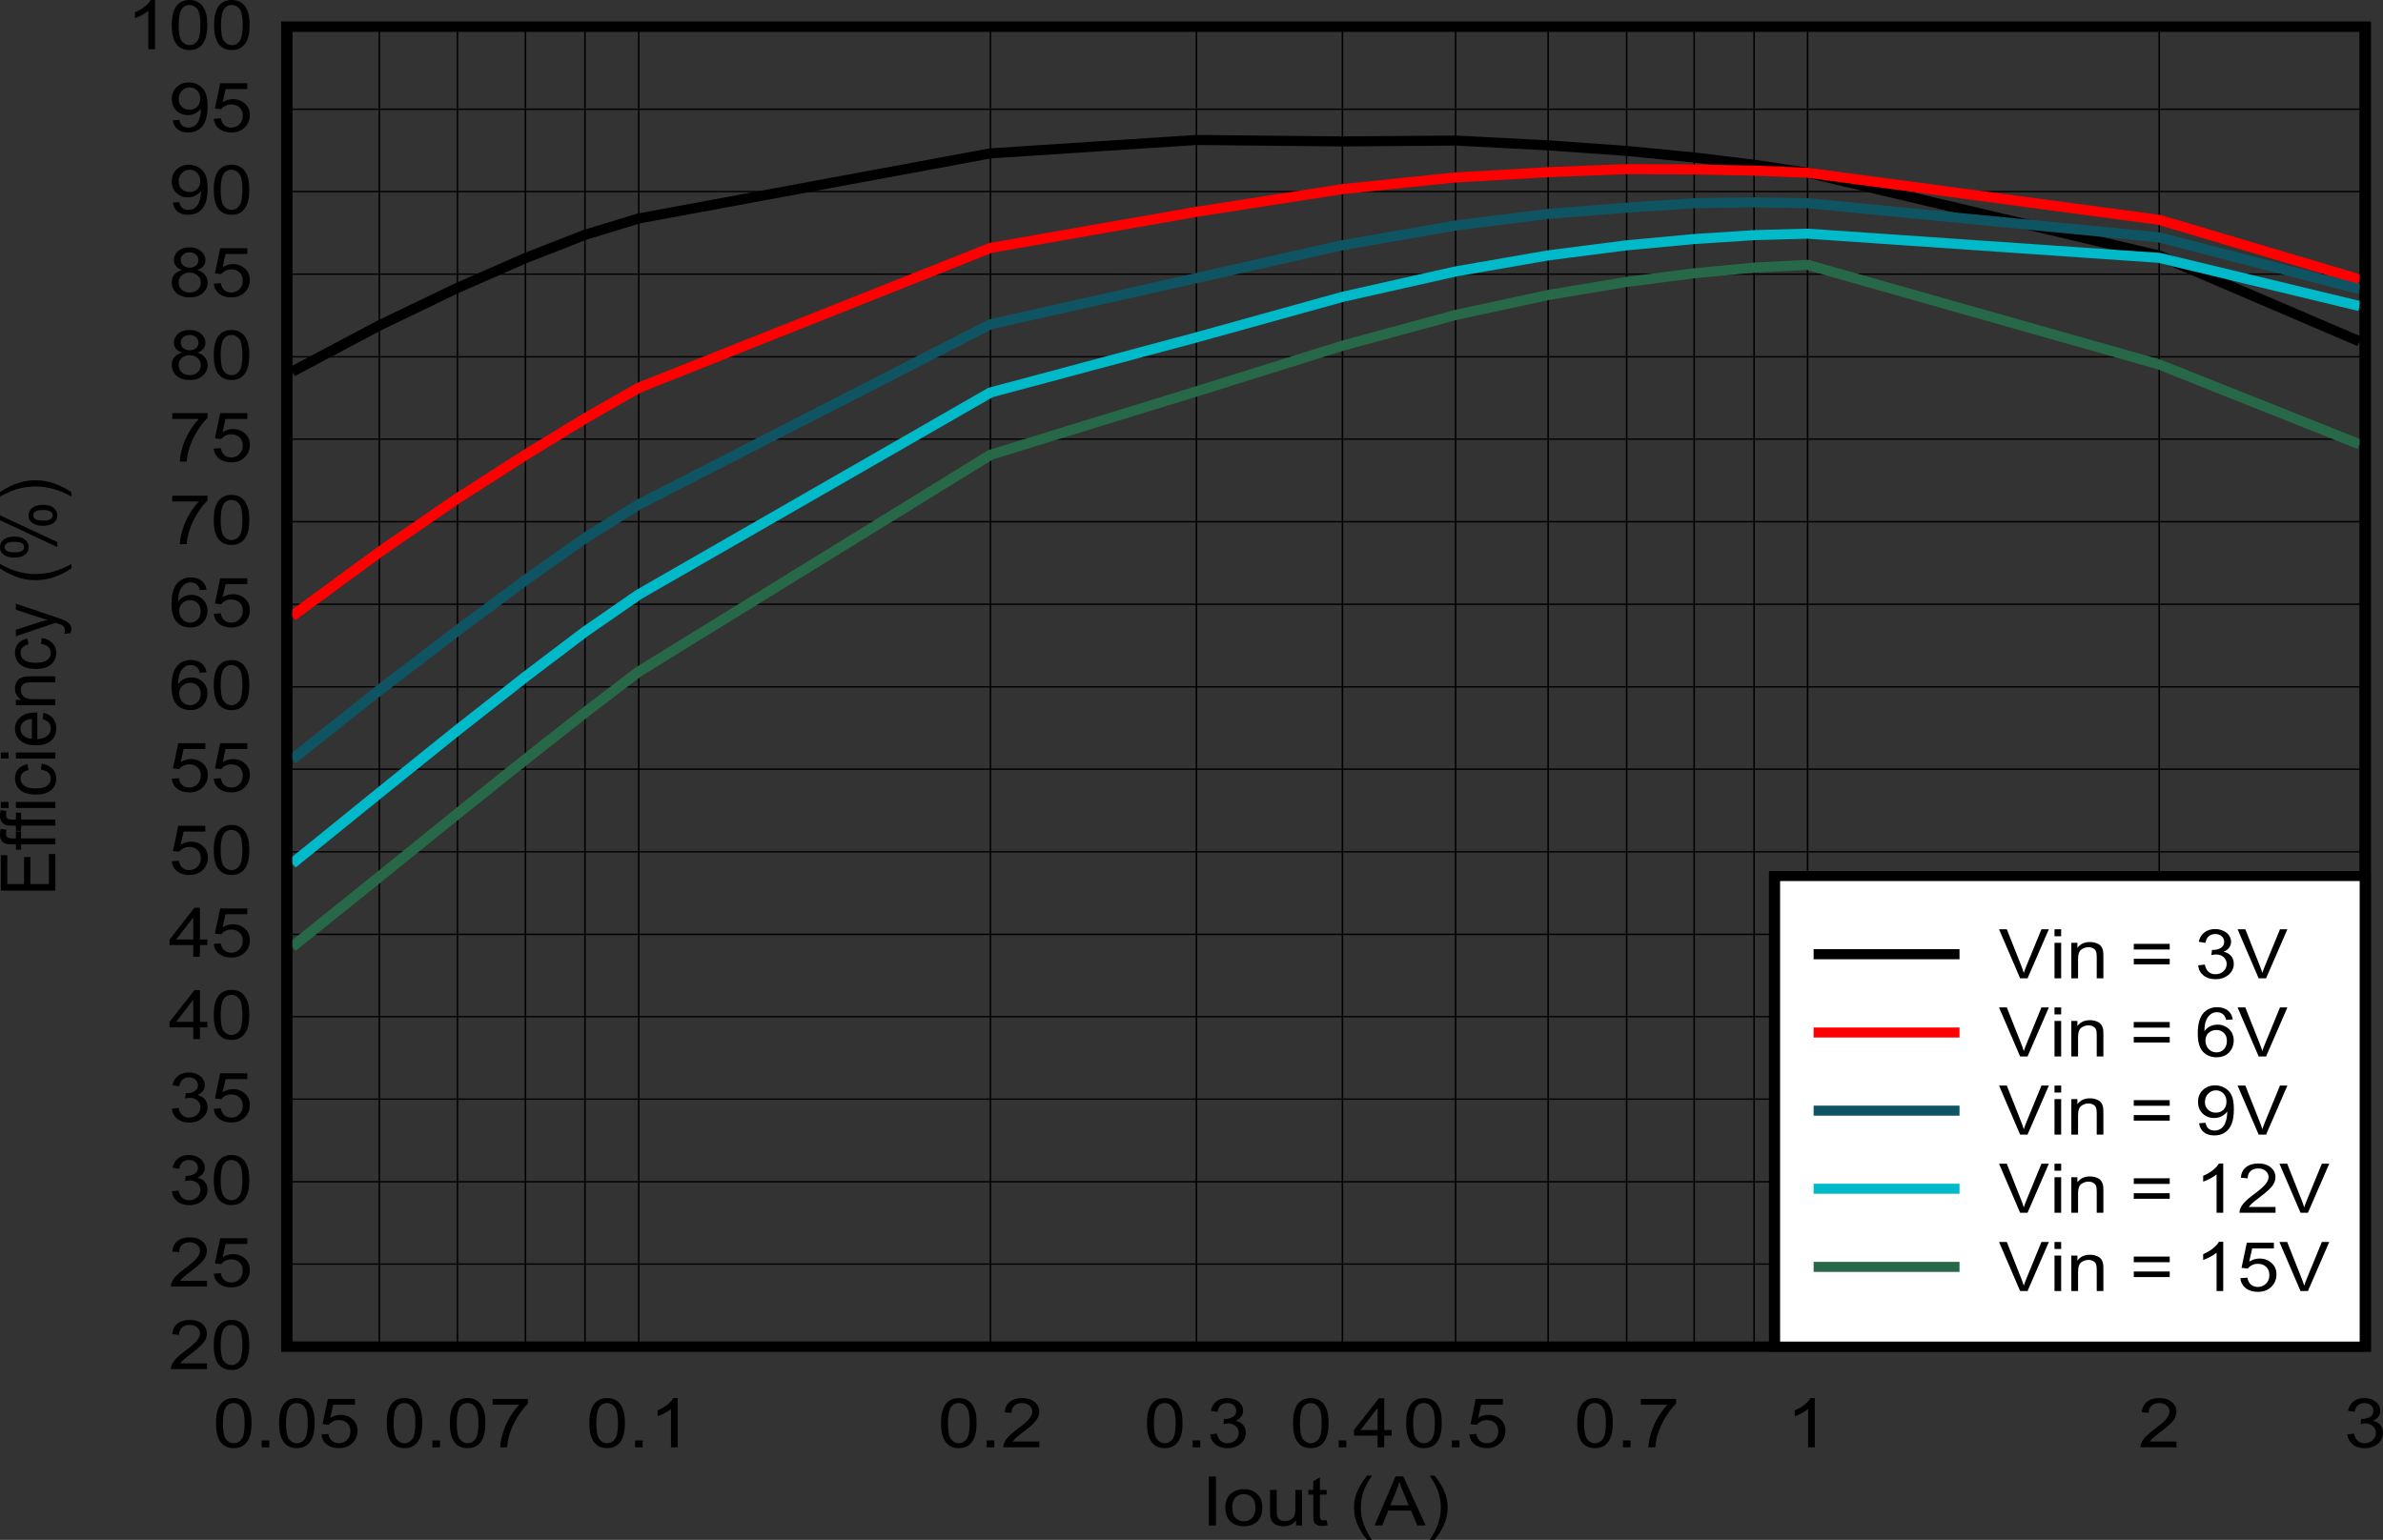 <?xml version="1.0" encoding="UTF-8" standalone="no"?>
<svg
   xmlns:dc="http://purl.org/dc/elements/1.1/"
   xmlns:cc="http://creativecommons.org/ns#"
   xmlns:rdf="http://www.w3.org/1999/02/22-rdf-syntax-ns#"
   xmlns:svg="http://www.w3.org/2000/svg"
   xmlns="http://www.w3.org/2000/svg"
   xmlns:xlink="http://www.w3.org/1999/xlink"
   xmlns:sodipodi="http://sodipodi.sourceforge.net/DTD/sodipodi-0.dtd"
   xmlns:inkscape="http://www.inkscape.org/namespaces/inkscape"
   sodipodi:docname="Eff_FPWM_1p0MHz_2p2uH_1p2Vout.pdf"
   id="svg579"
   version="1.2"
   viewBox="0 0 508.461 328.646"
   height="328.646pt"
   width="508.461pt">
  <rect x="0" y="0" width="508.461" height="328.646" fill="#333333" stroke="none"/>
  <sodipodi:namedview
     id="namedview581"
     inkscape:window-height="480"
     inkscape:window-width="640"
     inkscape:pageshadow="2"
     inkscape:pageopacity="0"
     guidetolerance="10"
     gridtolerance="10"
     objecttolerance="10"
     borderopacity="1"
     bordercolor="#666666"
     pagecolor="#ffffff" />
  <defs
     id="defs112">
    <g
       id="g110">
      <symbol
         id="glyph0-0"
         overflow="visible">
        <path
           inkscape:connector-curvature="0"
           id="path2"
           d="m 2.031,0 v -9.141 h 8.109 V 0 Z m 0.25,-0.234 H 9.891 V -8.906 H 2.281 Z m 0,0"
           style="stroke:none" />
      </symbol>
      <symbol
         id="glyph0-1"
         overflow="visible">
        <path
           inkscape:connector-curvature="0"
           id="path5"
           d="m 1.516,0 v -10.469 h 1.531 V 0 Z m 0,0"
           style="stroke:none" />
      </symbol>
      <symbol
         id="glyph0-2"
         overflow="visible">
        <path
           inkscape:connector-curvature="0"
           id="path8"
           d="m 0.531,-3.797 c 0,-1.402 0.438,-2.441 1.312,-3.109 C 2.559,-7.465 3.441,-7.75 4.484,-7.75 c 1.152,0 2.098,0.348 2.828,1.031 0.738,0.68 1.109,1.617 1.109,2.812 0,0.98 -0.164,1.754 -0.484,2.312 -0.324,0.562 -0.801,1.004 -1.422,1.312 C 5.898,0.02 5.223,0.172 4.484,0.172 3.305,0.172 2.352,-0.164 1.625,-0.844 0.895,-1.527 0.531,-2.516 0.531,-3.797 Z m 1.469,0 c 0,0.98 0.234,1.711 0.703,2.188 0.477,0.48 1.07,0.719 1.781,0.719 0.707,0 1.297,-0.238 1.766,-0.719 0.465,-0.488 0.703,-1.227 0.703,-2.219 0,-0.934 -0.238,-1.645 -0.703,-2.125 C 5.781,-6.441 5.191,-6.688 4.484,-6.688 c -0.711,0 -1.305,0.242 -1.781,0.719 C 2.234,-5.488 2,-4.762 2,-3.797 Z m 0,0"
           style="stroke:none" />
      </symbol>
      <symbol
         id="glyph0-3"
         overflow="visible">
        <path
           inkscape:connector-curvature="0"
           id="path11"
           d="m 6.594,0 v -1.109 c -0.656,0.855 -1.551,1.281 -2.672,1.281 -0.5,0 -0.973,-0.086 -1.406,-0.25 C 2.086,-0.254 1.77,-0.473 1.562,-0.734 1.352,-0.992 1.207,-1.312 1.125,-1.688 1.062,-1.934 1.031,-2.336 1.031,-2.891 v -4.688 h 1.438 V -3.375 c 0,0.668 0.023,1.121 0.078,1.359 0.09,0.336 0.285,0.602 0.578,0.797 0.289,0.188 0.648,0.281 1.078,0.281 0.426,0 0.828,-0.098 1.203,-0.297 C 5.777,-1.43 6.047,-1.695 6.203,-2.031 6.355,-2.371 6.438,-2.867 6.438,-3.516 v -4.062 H 7.859 V 0 Z m 0,0"
           style="stroke:none" />
      </symbol>
      <symbol
         id="glyph0-4"
         overflow="visible">
        <path
           inkscape:connector-curvature="0"
           id="path14"
           d="m 4.188,-1.156 0.203,1.141 C 3.992,0.055 3.633,0.094 3.312,0.094 2.789,0.094 2.387,0.02 2.109,-0.125 1.828,-0.27 1.621,-0.461 1.5,-0.703 1.383,-0.941 1.328,-1.445 1.328,-2.219 V -6.578 H 0.281 v -1 H 1.328 V -9.469 L 2.75,-10.234 v 2.656 h 1.438 v 1 H 2.75 v 4.422 c 0,0.375 0.023,0.617 0.078,0.719 0.051,0.105 0.129,0.191 0.234,0.25 0.113,0.062 0.281,0.094 0.5,0.094 0.152,0 0.363,-0.02 0.625,-0.062 z m 0,0"
           style="stroke:none" />
      </symbol>
      <symbol
         id="glyph0-5"
         overflow="visible">
        <path
           inkscape:connector-curvature="0"
           id="path17"
           d=""
           style="stroke:none" />
      </symbol>
      <symbol
         id="glyph0-6"
         overflow="visible">
        <path
           inkscape:connector-curvature="0"
           id="path20"
           d="m 3.797,3.078 c -0.793,-0.898 -1.461,-1.945 -2,-3.141 -0.543,-1.195 -0.812,-2.441 -0.812,-3.734 0,-1.121 0.203,-2.207 0.609,-3.25 0.477,-1.207 1.211,-2.406 2.203,-3.594 H 4.812 c -0.637,0.992 -1.059,1.695 -1.266,2.109 -0.324,0.656 -0.574,1.348 -0.75,2.062 -0.23,0.887 -0.344,1.785 -0.344,2.688 0,2.293 0.785,4.578 2.359,6.859 z m 0,0"
           style="stroke:none" />
      </symbol>
      <symbol
         id="glyph0-7"
         overflow="visible">
        <path
           inkscape:connector-curvature="0"
           id="path23"
           d="M -0.031,0 4.438,-10.469 H 6.094 L 10.859,0 H 9.094 L 7.75,-3.172 H 2.891 L 1.609,0 Z m 3.359,-4.297 h 3.938 L 6.062,-7.203 C 5.688,-8.074 5.41,-8.801 5.234,-9.375 c -0.148,0.68 -0.355,1.348 -0.625,2 z m 0,0"
           style="stroke:none" />
      </symbol>
      <symbol
         id="glyph0-8"
         overflow="visible">
        <path
           inkscape:connector-curvature="0"
           id="path26"
           d="M 2,3.078 H 0.984 c 1.582,-2.281 2.375,-4.566 2.375,-6.859 0,-0.895 -0.117,-1.785 -0.344,-2.672 C 2.836,-7.16 2.586,-7.844 2.266,-8.5 2.055,-8.926 1.629,-9.641 0.984,-10.641 H 2 c 0.996,1.188 1.734,2.387 2.203,3.594 0.402,1.043 0.609,2.129 0.609,3.25 0,1.293 -0.277,2.539 -0.828,3.734 C 3.441,1.133 2.777,2.18 2,3.078 Z m 0,0"
           style="stroke:none" />
      </symbol>
      <symbol
         id="glyph0-9"
         overflow="visible">
        <path
           inkscape:connector-curvature="0"
           id="path29"
           d="m 0.672,-5.156 c 0,-1.238 0.141,-2.234 0.422,-2.984 0.277,-0.758 0.695,-1.344 1.25,-1.75 0.559,-0.414 1.27,-0.625 2.125,-0.625 0.613,0 1.156,0.117 1.625,0.344 0.477,0.23 0.867,0.559 1.172,0.984 0.309,0.418 0.551,0.934 0.719,1.547 C 8.16,-7.023 8.25,-6.195 8.25,-5.156 c 0,1.219 -0.145,2.211 -0.422,2.969 -0.281,0.75 -0.707,1.336 -1.266,1.75 -0.555,0.406 -1.254,0.609 -2.094,0.609 -1.125,0 -2.008,-0.359 -2.641,-1.078 -0.773,-0.871 -1.156,-2.289 -1.156,-4.25 z m 1.469,0 c 0,1.719 0.223,2.867 0.672,3.438 0.445,0.562 1,0.844 1.656,0.844 0.652,0 1.203,-0.285 1.641,-0.859 0.445,-0.57 0.672,-1.711 0.672,-3.422 0,-1.727 -0.227,-2.875 -0.672,-3.438 -0.438,-0.57 -0.992,-0.859 -1.656,-0.859 -0.656,0 -1.184,0.254 -1.578,0.75 -0.492,0.648 -0.734,1.832 -0.734,3.547 z m 0,0"
           style="stroke:none" />
      </symbol>
      <symbol
         id="glyph0-10"
         overflow="visible">
        <path
           inkscape:connector-curvature="0"
           id="path32"
           d="m 1.469,0 v -1.469 h 1.625 V 0 Z m 0,0"
           style="stroke:none" />
      </symbol>
      <symbol
         id="glyph0-11"
         overflow="visible">
        <path
           inkscape:connector-curvature="0"
           id="path35"
           d="m 0.672,-2.75 1.5,-0.109 c 0.113,0.656 0.367,1.152 0.766,1.484 0.402,0.336 0.895,0.5 1.469,0.5 0.684,0 1.266,-0.234 1.734,-0.703 0.477,-0.465 0.719,-1.086 0.719,-1.859 0,-0.727 -0.23,-1.305 -0.688,-1.734 C 5.723,-5.598 5.129,-5.812 4.391,-5.812 c -0.469,0 -0.895,0.102 -1.266,0.297 -0.367,0.188 -0.652,0.43 -0.859,0.719 l -1.344,-0.156 1.125,-5.375 h 5.781 V -9.094 H 3.188 l -0.625,2.812 c 0.695,-0.434 1.43,-0.656 2.203,-0.656 1.008,0 1.863,0.32 2.562,0.953 0.695,0.625 1.047,1.441 1.047,2.438 0,0.949 -0.309,1.77 -0.922,2.453 C 6.711,-0.25 5.695,0.172 4.406,0.172 3.352,0.172 2.488,-0.094 1.812,-0.625 1.145,-1.152 0.762,-1.863 0.672,-2.75 Z m 0,0"
           style="stroke:none" />
      </symbol>
      <symbol
         id="glyph0-12"
         overflow="visible">
        <path
           inkscape:connector-curvature="0"
           id="path38"
           d="m 0.766,-9.094 v -1.234 h 7.531 v 1 C 7.555,-8.617 6.82,-7.676 6.094,-6.5 5.363,-5.32 4.801,-4.113 4.406,-2.875 4.125,-2 3.941,-1.039 3.859,0 H 2.391 C 2.41,-0.82 2.594,-1.816 2.938,-2.984 c 0.34,-1.164 0.832,-2.289 1.469,-3.375 0.645,-1.082 1.328,-1.992 2.047,-2.734 z m 0,0"
           style="stroke:none" />
      </symbol>
      <symbol
         id="glyph0-13"
         overflow="visible">
        <path
           inkscape:connector-curvature="0"
           id="path41"
           d="M 6.047,0 H 4.625 v -8.188 c -0.344,0.293 -0.801,0.59 -1.359,0.891 -0.555,0.293 -1.055,0.512 -1.5,0.656 v -1.25 c 0.801,-0.332 1.5,-0.738 2.094,-1.219 C 4.449,-9.586 4.875,-10.055 5.125,-10.516 h 0.922 z m 0,0"
           style="stroke:none" />
      </symbol>
      <symbol
         id="glyph0-14"
         overflow="visible">
        <path
           inkscape:connector-curvature="0"
           id="path44"
           d="M 8.172,-1.234 V 0 h -7.688 C 0.473,-0.309 0.531,-0.609 0.656,-0.891 0.852,-1.355 1.164,-1.82 1.594,-2.281 2.027,-2.738 2.656,-3.27 3.469,-3.875 4.727,-4.801 5.578,-5.535 6.016,-6.078 6.461,-6.629 6.688,-7.148 6.688,-7.641 6.688,-8.137 6.48,-8.566 6.078,-8.922 5.68,-9.273 5.152,-9.453 4.5,-9.453 c -0.688,0 -1.242,0.191 -1.656,0.562 -0.406,0.375 -0.609,0.895 -0.609,1.547 l -1.469,-0.141 c 0.09,-0.988 0.469,-1.738 1.125,-2.25 0.652,-0.52 1.535,-0.781 2.641,-0.781 1.113,0 1.992,0.285 2.641,0.844 0.652,0.555 0.984,1.242 0.984,2.062 0,0.418 -0.098,0.832 -0.281,1.234 -0.188,0.406 -0.508,0.836 -0.953,1.281 -0.438,0.449 -1.176,1.066 -2.203,1.844 -0.855,0.648 -1.402,1.09 -1.641,1.328 -0.242,0.23 -0.445,0.461 -0.609,0.688 z m 0,0"
           style="stroke:none" />
      </symbol>
      <symbol
         id="glyph0-15"
         overflow="visible">
        <path
           inkscape:connector-curvature="0"
           id="path47"
           d="M 0.688,-2.766 2.109,-2.938 c 0.164,0.73 0.441,1.258 0.828,1.578 0.395,0.324 0.879,0.484 1.453,0.484 0.664,0 1.227,-0.207 1.688,-0.625 0.465,-0.426 0.703,-0.945 0.703,-1.562 0,-0.59 -0.215,-1.078 -0.641,-1.453 C 5.711,-4.898 5.164,-5.094 4.5,-5.094 c -0.273,0 -0.605,0.051 -1,0.141 l 0.156,-1.125 c 0.09,0.012 0.172,0.016 0.234,0.016 0.602,0 1.145,-0.141 1.625,-0.422 C 6.004,-6.773 6.25,-7.219 6.25,-7.812 c 0,-0.477 -0.18,-0.867 -0.531,-1.172 -0.355,-0.309 -0.809,-0.469 -1.359,-0.469 -0.562,0 -1.035,0.16 -1.406,0.469 C 2.586,-8.672 2.352,-8.195 2.25,-7.562 L 0.828,-7.797 c 0.176,-0.863 0.57,-1.531 1.188,-2 0.613,-0.477 1.379,-0.719 2.297,-0.719 0.633,0 1.219,0.129 1.75,0.375 0.539,0.242 0.953,0.574 1.234,1 0.277,0.43 0.422,0.879 0.422,1.344 0,0.461 -0.137,0.879 -0.406,1.25 -0.273,0.367 -0.668,0.66 -1.188,0.875 0.684,0.148 1.219,0.445 1.594,0.891 0.383,0.449 0.578,1.012 0.578,1.688 0,0.918 -0.371,1.695 -1.109,2.328 C 6.445,-0.129 5.508,0.188 4.375,0.188 3.352,0.188 2.504,-0.082 1.828,-0.625 1.16,-1.176 0.777,-1.891 0.688,-2.766 Z m 0,0"
           style="stroke:none" />
      </symbol>
      <symbol
         id="glyph0-16"
         overflow="visible">
        <path
           inkscape:connector-curvature="0"
           id="path50"
           d="M 5.25,0 V -2.5 H 0.203 v -1.188 l 5.312,-6.781 h 1.156 V -3.688 H 8.25 V -2.5 H 6.672 V 0 Z m 0,-3.688 V -8.406 L 1.609,-3.688 Z m 0,0"
           style="stroke:none" />
      </symbol>
      <symbol
         id="glyph0-17"
         overflow="visible">
        <path
           inkscape:connector-curvature="0"
           id="path53"
           d="M 8.078,-7.906 6.656,-7.812 C 6.531,-8.309 6.352,-8.676 6.125,-8.906 5.738,-9.27 5.258,-9.453 4.688,-9.453 c -0.449,0 -0.848,0.117 -1.188,0.344 -0.449,0.293 -0.805,0.727 -1.062,1.297 -0.262,0.562 -0.398,1.367 -0.406,2.406 0.34,-0.465 0.758,-0.816 1.25,-1.047 0.496,-0.227 1.02,-0.344 1.562,-0.344 0.957,0 1.77,0.32 2.438,0.953 0.664,0.625 1,1.441 1,2.438 0,0.668 -0.16,1.285 -0.469,1.844 C 7.5,-1 7.066,-0.566 6.516,-0.266 c -0.555,0.289 -1.18,0.438 -1.875,0.438 -1.188,0 -2.16,-0.391 -2.906,-1.172 -0.75,-0.789 -1.125,-2.094 -1.125,-3.906 0,-2.02 0.414,-3.488 1.25,-4.406 0.715,-0.801 1.691,-1.203 2.922,-1.203 0.914,0 1.664,0.238 2.25,0.703 0.582,0.461 0.93,1.098 1.047,1.906 z M 2.25,-3.391 c 0,0.438 0.102,0.863 0.312,1.266 0.207,0.406 0.5,0.723 0.875,0.938 0.371,0.211 0.77,0.312 1.188,0.312 0.602,0 1.117,-0.219 1.547,-0.656 0.434,-0.434 0.656,-1.035 0.656,-1.797 0,-0.715 -0.215,-1.285 -0.641,-1.703 -0.43,-0.414 -0.973,-0.625 -1.625,-0.625 -0.648,0 -1.195,0.211 -1.641,0.625 C 2.473,-4.613 2.25,-4.066 2.25,-3.391 Z m 0,0"
           style="stroke:none" />
      </symbol>
      <symbol
         id="glyph0-18"
         overflow="visible">
        <path
           inkscape:connector-curvature="0"
           id="path56"
           d="M 2.875,-5.672 C 2.281,-5.867 1.836,-6.148 1.547,-6.516 1.266,-6.879 1.125,-7.312 1.125,-7.812 c 0,-0.758 0.301,-1.398 0.906,-1.922 0.613,-0.52 1.426,-0.781 2.438,-0.781 1.008,0 1.82,0.27 2.438,0.797 0.621,0.531 0.938,1.18 0.938,1.938 0,0.492 -0.148,0.918 -0.438,1.281 -0.281,0.355 -0.711,0.633 -1.281,0.828 0.715,0.211 1.258,0.551 1.625,1.016 0.371,0.461 0.562,1.02 0.562,1.672 0,0.887 -0.355,1.637 -1.062,2.25 -0.699,0.605 -1.621,0.906 -2.766,0.906 -1.148,0 -2.074,-0.301 -2.781,-0.906 C 1.004,-1.348 0.656,-2.113 0.656,-3.031 c 0,-0.676 0.191,-1.242 0.578,-1.703 0.383,-0.457 0.93,-0.77 1.641,-0.938 z m -0.297,-2.188 c 0,0.5 0.176,0.91 0.531,1.219 0.352,0.312 0.816,0.469 1.391,0.469 0.539,0 0.988,-0.156 1.344,-0.469 C 6.195,-6.949 6.375,-7.332 6.375,-7.781 c 0,-0.465 -0.184,-0.863 -0.547,-1.188 -0.367,-0.32 -0.816,-0.484 -1.344,-0.484 -0.555,0 -1.012,0.16 -1.375,0.469 -0.355,0.312 -0.531,0.691 -0.531,1.125 z M 2.125,-3.016 c 0,0.367 0.094,0.723 0.281,1.062 0.195,0.344 0.484,0.613 0.859,0.797 C 3.648,-0.969 4.062,-0.875 4.5,-0.875 c 0.684,0 1.25,-0.195 1.688,-0.594 0.445,-0.395 0.672,-0.898 0.672,-1.516 0,-0.613 -0.23,-1.125 -0.688,-1.531 C 5.711,-4.918 5.137,-5.125 4.453,-5.125 c -0.668,0 -1.227,0.207 -1.672,0.609 -0.438,0.398 -0.656,0.898 -0.656,1.5 z m 0,0"
           style="stroke:none" />
      </symbol>
      <symbol
         id="glyph0-19"
         overflow="visible">
        <path
           inkscape:connector-curvature="0"
           id="path59"
           d="m 0.891,-2.422 1.375,-0.109 c 0.113,0.586 0.332,1.008 0.656,1.266 C 3.254,-1.004 3.676,-0.875 4.188,-0.875 c 0.434,0 0.816,-0.086 1.141,-0.266 0.332,-0.184 0.602,-0.43 0.812,-0.734 0.215,-0.301 0.395,-0.707 0.531,-1.219 0.145,-0.52 0.219,-1.047 0.219,-1.578 0,-0.051 0,-0.133 0,-0.25 -0.293,0.406 -0.684,0.742 -1.172,1 -0.492,0.25 -1.027,0.375 -1.609,0.375 -0.961,0 -1.773,-0.312 -2.438,-0.938 -0.668,-0.633 -1,-1.469 -1,-2.5 0,-1.051 0.348,-1.898 1.047,-2.547 0.695,-0.652 1.566,-0.984 2.609,-0.984 0.758,0 1.453,0.191 2.078,0.562 0.621,0.367 1.098,0.887 1.422,1.562 0.32,0.68 0.484,1.66 0.484,2.938 0,1.344 -0.164,2.414 -0.484,3.203 -0.324,0.793 -0.805,1.398 -1.438,1.812 C 5.754,-0.031 5.008,0.172 4.156,0.172 3.25,0.172 2.504,-0.051 1.922,-0.5 1.348,-0.957 1.004,-1.598 0.891,-2.422 Z m 5.844,-4.625 c 0,-0.727 -0.223,-1.312 -0.656,-1.75 -0.438,-0.434 -0.965,-0.656 -1.578,-0.656 -0.637,0 -1.191,0.238 -1.656,0.703 -0.469,0.469 -0.703,1.074 -0.703,1.812 0,0.668 0.223,1.211 0.672,1.625 0.445,0.418 1,0.625 1.656,0.625 0.652,0 1.195,-0.207 1.625,-0.625 0.426,-0.414 0.641,-0.992 0.641,-1.734 z m 0,0"
           style="stroke:none" />
      </symbol>
      <symbol
         id="glyph0-20"
         overflow="visible">
        <path
           inkscape:connector-curvature="0"
           id="path62"
           d="m 4.578,0 -4.5,-10.469 h 1.656 L 4.75,-2.859 C 4.996,-2.254 5.203,-1.684 5.359,-1.156 5.543,-1.715 5.758,-2.285 6,-2.859 l 3.125,-7.609 h 1.578 L 6.156,0 Z m 0,0"
           style="stroke:none" />
      </symbol>
      <symbol
         id="glyph0-21"
         overflow="visible">
        <path
           inkscape:connector-curvature="0"
           id="path65"
           d="M 1.078,-8.984 V -10.469 H 2.5 v 1.484 z M 1.078,0 V -7.578 H 2.5 V 0 Z m 0,0"
           style="stroke:none" />
      </symbol>
      <symbol
         id="glyph0-22"
         overflow="visible">
        <path
           inkscape:connector-curvature="0"
           id="path68"
           d="M 1.062,0 V -7.578 H 2.359 V -6.5 c 0.613,-0.832 1.504,-1.25 2.672,-1.25 0.508,0 0.977,0.086 1.406,0.25 0.426,0.156 0.742,0.371 0.953,0.641 0.207,0.262 0.352,0.582 0.438,0.953 0.051,0.23 0.078,0.648 0.078,1.25 V 0 H 6.484 V -4.609 C 6.484,-5.137 6.426,-5.531 6.312,-5.781 6.207,-6.039 6.008,-6.25 5.719,-6.406 5.438,-6.559 5.105,-6.641 4.734,-6.641 c -0.605,0 -1.133,0.18 -1.578,0.531 C 2.719,-5.766 2.5,-5.105 2.5,-4.141 V 0 Z m 0,0"
           style="stroke:none" />
      </symbol>
      <symbol
         id="glyph0-23"
         overflow="visible">
        <path
           inkscape:connector-curvature="0"
           id="path71"
           d="M 8.578,-6.156 H 0.906 v -1.203 h 7.672 z m 0,3.172 H 0.906 v -1.188 h 7.672 z m 0,0"
           style="stroke:none" />
      </symbol>
      <symbol
         id="glyph1-0"
         overflow="visible">
        <path
           inkscape:connector-curvature="0"
           id="path74"
           d="m 0,-1.828 h -10.141 v -7.312 H 0 Z M -0.25,-2.062 v -6.844 h -9.641 v 6.844 z m 0,0"
           style="stroke:none" />
      </symbol>
      <symbol
         id="glyph1-1"
         overflow="visible">
        <path
           inkscape:connector-curvature="0"
           id="path77"
           d="m 0,-1.156 h -11.625 v -7.562 h 1.375 v 6.172 h 3.562 v -5.781 h 1.359 v 5.781 H -1.375 V -8.969 H 0 Z m 0,0"
           style="stroke:none" />
      </symbol>
      <symbol
         id="glyph1-2"
         overflow="visible">
        <path
           inkscape:connector-curvature="0"
           id="path80"
           d="m 0,-1.266 h -7.312 v 1.125 h -1.109 v -1.125 H -9.312 c -0.559,0 -0.984,-0.047 -1.266,-0.141 -0.363,-0.121 -0.66,-0.344 -0.891,-0.656 -0.227,-0.309 -0.344,-0.75 -0.344,-1.312 0,-0.352 0.051,-0.754 0.141,-1.203 L -10.438,-4.375 c -0.051,0.262 -0.078,0.512 -0.078,0.75 0,0.398 0.098,0.68 0.281,0.844 0.188,0.156 0.539,0.234 1.047,0.234 h 0.766 V -4.031 H -7.312 v 1.484 H 0 Z m 0,0"
           style="stroke:none" />
      </symbol>
      <symbol
         id="glyph1-3"
         overflow="visible">
        <path
           inkscape:connector-curvature="0"
           id="path83"
           d="M -9.984,-0.969 H -11.625 V -2.25 h 1.641 z M 0,-0.969 H -8.422 V -2.25 H 0 Z m 0,0"
           style="stroke:none" />
      </symbol>
      <symbol
         id="glyph1-4"
         overflow="visible">
        <path
           inkscape:connector-curvature="0"
           id="path86"
           d="m -3.078,-5.906 0.172,-1.266 c 0.969,0.137 1.73,0.492 2.281,1.062 0.543,0.562 0.812,1.262 0.812,2.094 0,1.031 -0.375,1.867 -1.125,2.5 -0.746,0.625 -1.828,0.938 -3.234,0.938 -0.914,0 -1.711,-0.133 -2.391,-0.406 -0.684,-0.27 -1.195,-0.68 -1.531,-1.234 -0.34,-0.551 -0.516,-1.156 -0.516,-1.812 0,-0.82 0.238,-1.492 0.703,-2.016 0.461,-0.52 1.117,-0.859 1.969,-1.016 l 0.203,1.25 C -6.293,-5.688 -6.719,-5.473 -7,-5.172 c -0.289,0.305 -0.438,0.668 -0.438,1.094 0,0.648 0.262,1.176 0.781,1.578 0.512,0.406 1.324,0.609 2.438,0.609 1.137,0 1.961,-0.191 2.469,-0.578 C -1.238,-2.863 -0.984,-3.375 -0.984,-4 -0.984,-4.508 -1.156,-4.93 -1.5,-5.266 -1.84,-5.605 -2.367,-5.82 -3.078,-5.906 Z m 0,0"
           style="stroke:none" />
      </symbol>
      <symbol
         id="glyph1-5"
         overflow="visible">
        <path
           inkscape:connector-curvature="0"
           id="path89"
           d="m -2.719,-6.156 0.188,-1.328 c 0.867,0.211 1.539,0.602 2.016,1.172 0.469,0.562 0.703,1.285 0.703,2.156 0,1.117 -0.375,2.004 -1.125,2.656 -0.758,0.648 -1.828,0.969 -3.203,0.969 -1.414,0 -2.516,-0.328 -3.297,-0.984 -0.777,-0.652 -1.172,-1.508 -1.172,-2.562 0,-1.008 0.387,-1.836 1.156,-2.484 0.762,-0.645 1.84,-0.969 3.234,-0.969 0.086,0 0.211,0.008 0.375,0.016 v 5.656 c 0.93,-0.051 1.637,-0.285 2.125,-0.703 0.492,-0.426 0.734,-0.957 0.734,-1.594 0,-0.465 -0.133,-0.867 -0.406,-1.203 -0.277,-0.332 -0.723,-0.598 -1.328,-0.797 z m -2.297,4.219 v -4.234 c -0.707,0.062 -1.238,0.227 -1.594,0.484 -0.551,0.418 -0.828,0.949 -0.828,1.594 0,0.594 0.223,1.098 0.656,1.5 0.438,0.398 1.027,0.617 1.766,0.656 z m 0,0"
           style="stroke:none" />
      </symbol>
      <symbol
         id="glyph1-6"
         overflow="visible">
        <path
           inkscape:connector-curvature="0"
           id="path92"
           d="M 0,-0.969 H -8.422 V -2.125 h 1.203 c -0.926,-0.551 -1.391,-1.352 -1.391,-2.406 0,-0.457 0.098,-0.879 0.281,-1.266 0.18,-0.383 0.418,-0.672 0.719,-0.859 0.293,-0.184 0.645,-0.32 1.047,-0.406 0.262,-0.039 0.727,-0.062 1.391,-0.062 H 0 v 1.281 h -5.125 c -0.582,0 -1.016,0.055 -1.297,0.156 -0.289,0.094 -0.52,0.273 -0.688,0.531 -0.176,0.25 -0.266,0.551 -0.266,0.891 0,0.555 0.195,1.027 0.578,1.422 0.387,0.398 1.121,0.594 2.203,0.594 H 0 Z m 0,0"
           style="stroke:none" />
      </symbol>
      <symbol
         id="glyph1-7"
         overflow="visible">
        <path
           inkscape:connector-curvature="0"
           id="path95"
           d="M 3.234,-0.906 1.906,-0.766 C 1.988,-1.043 2.031,-1.289 2.031,-1.5 2.031,-1.777 1.977,-2.004 1.875,-2.172 1.77,-2.348 1.617,-2.492 1.422,-2.609 1.285,-2.691 0.93,-2.82 0.359,-3 0.285,-3.02 0.168,-3.055 0.016,-3.109 l -8.438,2.875 V -1.625 l 4.875,-1.578 c 0.625,-0.195 1.277,-0.379 1.953,-0.547 -0.652,-0.145 -1.297,-0.32 -1.922,-0.531 l -4.906,-1.625 V -7.188 l 8.562,2.891 c 0.926,0.312 1.562,0.555 1.906,0.719 0.477,0.23 0.828,0.496 1.047,0.797 0.215,0.293 0.328,0.645 0.328,1.047 0,0.25 -0.066,0.527 -0.188,0.828 z m 0,0"
           style="stroke:none" />
      </symbol>
      <symbol
         id="glyph1-8"
         overflow="visible">
        <path
           inkscape:connector-curvature="0"
           id="path98"
           d=""
           style="stroke:none" />
      </symbol>
      <symbol
         id="glyph1-9"
         overflow="visible">
        <path
           inkscape:connector-curvature="0"
           id="path101"
           d="m 3.422,-3.422 c -1,0.711 -2.164,1.309 -3.484,1.797 -1.332,0.492 -2.711,0.734 -4.141,0.734 -1.258,0 -2.469,-0.18 -3.625,-0.547 -1.332,-0.426 -2.66,-1.086 -3.984,-1.984 V -4.344 c 1.094,0.574 1.879,0.957 2.344,1.141 0.73,0.293 1.492,0.523 2.281,0.688 0.992,0.211 1.988,0.312 2.984,0.312 2.543,0 5.082,-0.711 7.625,-2.141 z m 0,0"
           style="stroke:none" />
      </symbol>
      <symbol
         id="glyph1-10"
         overflow="visible">
        <path
           inkscape:connector-curvature="0"
           id="path104"
           d="m -8.828,-0.844 c -0.832,0 -1.535,-0.188 -2.109,-0.562 -0.582,-0.383 -0.875,-0.93 -0.875,-1.641 0,-0.652 0.262,-1.195 0.781,-1.625 0.523,-0.434 1.285,-0.656 2.281,-0.656 0.992,0 1.754,0.223 2.281,0.656 0.531,0.438 0.797,0.977 0.797,1.609 0,0.637 -0.258,1.168 -0.781,1.594 -0.527,0.418 -1.32,0.625 -2.375,0.625 z m -2.016,-2.234 c 0,0.312 0.16,0.582 0.469,0.797 0.305,0.211 0.867,0.312 1.688,0.312 0.75,0 1.277,-0.102 1.578,-0.312 0.305,-0.215 0.453,-0.484 0.453,-0.797 0,-0.332 -0.148,-0.602 -0.453,-0.812 -0.309,-0.207 -0.875,-0.312 -1.688,-0.312 -0.746,0 -1.273,0.113 -1.578,0.328 -0.309,0.211 -0.469,0.477 -0.469,0.797 z M 0.422,-3.094 -11.812,-8.812 V -9.859 L 0.422,-4.156 Z M -2.734,-7.625 c -0.832,0 -1.535,-0.188 -2.109,-0.562 -0.582,-0.371 -0.875,-0.922 -0.875,-1.641 0,-0.652 0.262,-1.195 0.781,-1.625 0.523,-0.434 1.289,-0.656 2.297,-0.656 0.98,0 1.738,0.223 2.266,0.656 0.527,0.438 0.797,0.98 0.797,1.625 0,0.625 -0.262,1.152 -0.781,1.578 -0.527,0.418 -1.32,0.625 -2.375,0.625 z m -2,-2.234 c 0,0.324 0.16,0.598 0.469,0.812 0.305,0.211 0.867,0.312 1.688,0.312 0.742,0 1.262,-0.109 1.562,-0.328 0.305,-0.215 0.453,-0.484 0.453,-0.797 0,-0.32 -0.148,-0.586 -0.453,-0.797 -0.301,-0.215 -0.859,-0.328 -1.672,-0.328 -0.758,0 -1.289,0.113 -1.594,0.328 -0.301,0.211 -0.453,0.477 -0.453,0.797 z m 0,0"
           style="stroke:none" />
      </symbol>
      <symbol
         id="glyph1-11"
         overflow="visible">
        <path
           inkscape:connector-curvature="0"
           id="path107"
           d="m 3.422,-1.812 v 0.922 c -2.543,-1.414 -5.082,-2.125 -7.625,-2.125 -0.988,0 -1.973,0.102 -2.953,0.297 -0.789,0.168 -1.551,0.398 -2.281,0.688 -0.477,0.188 -1.27,0.57 -2.375,1.141 V -1.812 c 1.324,-0.895 2.652,-1.555 3.984,-1.984 1.156,-0.363 2.367,-0.547 3.625,-0.547 1.43,0 2.809,0.254 4.141,0.75 1.32,0.492 2.484,1.086 3.484,1.781 z m 0,0"
           style="stroke:none" />
      </symbol>
    </g>
  </defs>
  <g
     transform="translate(-61.876,-72.439)"
     id="surface1">
    <g
       id="g120"
       style="fill:#000000;fill-opacity:1">
      <use
         height="100%"
         width="100%"
         id="use114"
         y="398.007"
         x="318.283"
         xlink:href="#glyph0-1" />
      <use
         height="100%"
         width="100%"
         id="use116"
         y="398.007"
         x="322.798"
         xlink:href="#glyph0-2" />
      <use
         height="100%"
         width="100%"
         id="use118"
         y="398.007"
         x="331.827"
         xlink:href="#glyph0-3" />
    </g>
    <g
       id="g130"
       style="fill:#000000;fill-opacity:1">
      <use
         height="100%"
         width="100%"
         id="use122"
         y="398.007"
         x="340.76"
         xlink:href="#glyph0-4" />
      <use
         height="100%"
         width="100%"
         id="use124"
         y="398.007"
         x="345.274"
         xlink:href="#glyph0-5" />
      <use
         height="100%"
         width="100%"
         id="use126"
         y="398.007"
         x="349.789"
         xlink:href="#glyph0-6" />
      <use
         height="100%"
         width="100%"
         id="use128"
         y="398.007"
         x="355.197"
         xlink:href="#glyph0-7" />
    </g>
    <g
       id="g134"
       style="fill:#000000;fill-opacity:1">
      <use
         height="100%"
         width="100%"
         id="use132"
         y="398.007"
         x="365.948"
         xlink:href="#glyph0-8" />
    </g>
    <g
       id="g140"
       style="fill:#000000;fill-opacity:1">
      <use
         height="100%"
         width="100%"
         id="use136"
         y="263.671"
         x="73.688"
         xlink:href="#glyph1-1" />
      <use
         height="100%"
         width="100%"
         id="use138"
         y="253.918"
         x="73.688"
         xlink:href="#glyph1-2" />
    </g>
    <g
       id="g160"
       style="fill:#000000;fill-opacity:1">
      <use
         height="100%"
         width="100%"
         id="use142"
         y="249.911"
         x="73.688"
         xlink:href="#glyph1-2" />
      <use
         height="100%"
         width="100%"
         id="use144"
         y="245.846"
         x="73.688"
         xlink:href="#glyph1-3" />
      <use
         height="100%"
         width="100%"
         id="use146"
         y="242.6"
         x="73.688"
         xlink:href="#glyph1-4" />
      <use
         height="100%"
         width="100%"
         id="use148"
         y="235.288"
         x="73.688"
         xlink:href="#glyph1-3" />
      <use
         height="100%"
         width="100%"
         id="use150"
         y="232.042"
         x="73.688"
         xlink:href="#glyph1-5" />
      <use
         height="100%"
         width="100%"
         id="use152"
         y="223.911"
         x="73.688"
         xlink:href="#glyph1-6" />
      <use
         height="100%"
         width="100%"
         id="use154"
         y="215.781"
         x="73.688"
         xlink:href="#glyph1-4" />
      <use
         height="100%"
         width="100%"
         id="use156"
         y="208.469"
         x="73.688"
         xlink:href="#glyph1-7" />
      <use
         height="100%"
         width="100%"
         id="use158"
         y="201.158"
         x="73.688"
         xlink:href="#glyph1-8" />
    </g>
    <g
       id="g168"
       style="fill:#000000;fill-opacity:1">
      <use
         height="100%"
         width="100%"
         id="use162"
         y="197.151"
         x="73.688"
         xlink:href="#glyph1-9" />
      <use
         height="100%"
         width="100%"
         id="use164"
         y="192.282"
         x="73.688"
         xlink:href="#glyph1-10" />
      <use
         height="100%"
         width="100%"
         id="use166"
         y="179.282"
         x="73.688"
         xlink:href="#glyph1-11" />
    </g>
    <path
       inkscape:connector-curvature="0"
       id="path170"
       transform="matrix(2.32,5.84266e-8,-2.00168e-8,-2.089,51.49,408.12)"
       d="m 30.848,23.112 191.16,5e-6 V 157.963 l -191.16,-10e-6 z m 0,0"
       style="fill:none;stroke:#000000;stroke-width:1.027;stroke-linecap:round;stroke-linejoin:miter;stroke-miterlimit:10;stroke-opacity:1" />
    <g
       id="g174"
       style="fill:#000000;fill-opacity:1">
      <use
         height="100%"
         width="100%"
         id="use172"
         y="381.329"
         x="107.292"
         xlink:href="#glyph0-9" />
    </g>
    <g
       id="g182"
       style="fill:#000000;fill-opacity:1">
      <use
         height="100%"
         width="100%"
         id="use176"
         y="381.329"
         x="116.24"
         xlink:href="#glyph0-10" />
      <use
         height="100%"
         width="100%"
         id="use178"
         y="381.329"
         x="120.755"
         xlink:href="#glyph0-9" />
      <use
         height="100%"
         width="100%"
         id="use180"
         y="381.329"
         x="129.784"
         xlink:href="#glyph0-11" />
    </g>
    <path
       inkscape:connector-curvature="0"
       id="path184"
       transform="matrix(2.32,5.84266e-8,-2.00168e-8,-2.089,51.49,408.12)"
       d="m 30.848,157.961 -2e-6,-134.878"
       style="fill:none;stroke:#000000;stroke-width:0.14;stroke-linecap:butt;stroke-linejoin:round;stroke-miterlimit:10;stroke-opacity:1" />
    <path
       inkscape:connector-curvature="0"
       id="path186"
       transform="matrix(2.32,5.84266e-8,-2.00168e-8,-2.089,51.49,408.12)"
       d="M 39.361,157.961 39.361,23.082"
       style="fill:none;stroke:#000000;stroke-width:0.14;stroke-linecap:butt;stroke-linejoin:round;stroke-miterlimit:10;stroke-opacity:1" />
    <path
       inkscape:connector-curvature="0"
       id="path188"
       transform="matrix(2.32,5.84266e-8,-2.00168e-8,-2.089,51.49,408.12)"
       d="m 46.55,157.961 -10e-7,-134.878"
       style="fill:none;stroke:#000000;stroke-width:0.14;stroke-linecap:butt;stroke-linejoin:round;stroke-miterlimit:10;stroke-opacity:1" />
    <g
       id="g192"
       style="fill:#000000;fill-opacity:1">
      <use
         height="100%"
         width="100%"
         id="use190"
         y="381.329"
         x="143.722"
         xlink:href="#glyph0-9" />
    </g>
    <g
       id="g200"
       style="fill:#000000;fill-opacity:1">
      <use
         height="100%"
         width="100%"
         id="use194"
         y="381.329"
         x="152.67"
         xlink:href="#glyph0-10" />
      <use
         height="100%"
         width="100%"
         id="use196"
         y="381.329"
         x="157.185"
         xlink:href="#glyph0-9" />
      <use
         height="100%"
         width="100%"
         id="use198"
         y="381.329"
         x="166.214"
         xlink:href="#glyph0-12" />
    </g>
    <path
       inkscape:connector-curvature="0"
       id="path202"
       transform="matrix(2.32,5.84266e-8,-2.00168e-8,-2.089,51.49,408.12)"
       d="m 52.802,157.961 -10e-7,-134.878"
       style="fill:none;stroke:#000000;stroke-width:0.14;stroke-linecap:butt;stroke-linejoin:round;stroke-miterlimit:10;stroke-opacity:1" />
    <path
       inkscape:connector-curvature="0"
       id="path204"
       transform="matrix(2.32,5.84266e-8,-2.00168e-8,-2.089,51.49,408.12)"
       d="m 58.276,157.961 -10e-7,-134.878"
       style="fill:none;stroke:#000000;stroke-width:0.14;stroke-linecap:butt;stroke-linejoin:round;stroke-miterlimit:10;stroke-opacity:1" />
    <path
       inkscape:connector-curvature="0"
       id="path206"
       transform="matrix(2.32,5.84266e-8,-2.00168e-8,-2.089,51.49,408.12)"
       d="m 63.221,157.961 -1e-6,-134.878"
       style="fill:none;stroke:#000000;stroke-width:0.14;stroke-linecap:butt;stroke-linejoin:round;stroke-miterlimit:10;stroke-opacity:1" />
    <g
       id="g210"
       style="fill:#000000;fill-opacity:1">
      <use
         height="100%"
         width="100%"
         id="use208"
         y="381.329"
         x="186.961"
         xlink:href="#glyph0-9" />
    </g>
    <g
       id="g216"
       style="fill:#000000;fill-opacity:1">
      <use
         height="100%"
         width="100%"
         id="use212"
         y="381.329"
         x="195.909"
         xlink:href="#glyph0-10" />
      <use
         height="100%"
         width="100%"
         id="use214"
         y="381.329"
         x="200.424"
         xlink:href="#glyph0-13" />
    </g>
    <path
       inkscape:connector-curvature="0"
       id="path218"
       transform="matrix(2.32,5.84266e-8,-2.00168e-8,-2.089,51.49,408.12)"
       d="m 95.567,157.961 -2e-6,-134.878"
       style="fill:none;stroke:#000000;stroke-width:0.14;stroke-linecap:butt;stroke-linejoin:round;stroke-miterlimit:10;stroke-opacity:1" />
    <g
       id="g222"
       style="fill:#000000;fill-opacity:1">
      <use
         height="100%"
         width="100%"
         id="use220"
         y="381.329"
         x="261.997"
         xlink:href="#glyph0-9" />
    </g>
    <g
       id="g228"
       style="fill:#000000;fill-opacity:1">
      <use
         height="100%"
         width="100%"
         id="use224"
         y="381.329"
         x="270.945"
         xlink:href="#glyph0-10" />
      <use
         height="100%"
         width="100%"
         id="use226"
         y="381.329"
         x="275.46"
         xlink:href="#glyph0-14" />
    </g>
    <path
       inkscape:connector-curvature="0"
       id="path230"
       transform="matrix(2.32,5.84266e-8,-2.00168e-8,-2.089,51.49,408.12)"
       d="M 114.511,157.961 V 23.082"
       style="fill:none;stroke:#000000;stroke-width:0.14;stroke-linecap:butt;stroke-linejoin:round;stroke-miterlimit:10;stroke-opacity:1" />
    <g
       id="g234"
       style="fill:#000000;fill-opacity:1">
      <use
         height="100%"
         width="100%"
         id="use232"
         y="381.329"
         x="305.941"
         xlink:href="#glyph0-9" />
    </g>
    <g
       id="g240"
       style="fill:#000000;fill-opacity:1">
      <use
         height="100%"
         width="100%"
         id="use236"
         y="381.329"
         x="314.889"
         xlink:href="#glyph0-10" />
      <use
         height="100%"
         width="100%"
         id="use238"
         y="381.329"
         x="319.404"
         xlink:href="#glyph0-15" />
    </g>
    <path
       inkscape:connector-curvature="0"
       id="path242"
       transform="matrix(2.32,5.84266e-8,-2.00168e-8,-2.089,51.49,408.12)"
       d="m 127.941,157.961 -1e-5,-134.878"
       style="fill:none;stroke:#000000;stroke-width:0.14;stroke-linecap:butt;stroke-linejoin:round;stroke-miterlimit:10;stroke-opacity:1" />
    <g
       id="g246"
       style="fill:#000000;fill-opacity:1">
      <use
         height="100%"
         width="100%"
         id="use244"
         y="381.329"
         x="337.098"
         xlink:href="#glyph0-9" />
    </g>
    <g
       id="g252"
       style="fill:#000000;fill-opacity:1">
      <use
         height="100%"
         width="100%"
         id="use248"
         y="381.329"
         x="346.046"
         xlink:href="#glyph0-10" />
      <use
         height="100%"
         width="100%"
         id="use250"
         y="381.329"
         x="350.561"
         xlink:href="#glyph0-16" />
    </g>
    <path
       inkscape:connector-curvature="0"
       id="path254"
       transform="matrix(2.32,5.84266e-8,-2.00168e-8,-2.089,51.49,408.12)"
       d="M 138.35,157.961 V 23.082"
       style="fill:none;stroke:#000000;stroke-width:0.14;stroke-linecap:butt;stroke-linejoin:round;stroke-miterlimit:10;stroke-opacity:1" />
    <g
       id="g258"
       style="fill:#000000;fill-opacity:1">
      <use
         height="100%"
         width="100%"
         id="use256"
         y="381.329"
         x="361.249"
         xlink:href="#glyph0-9" />
    </g>
    <g
       id="g264"
       style="fill:#000000;fill-opacity:1">
      <use
         height="100%"
         width="100%"
         id="use260"
         y="381.329"
         x="370.197"
         xlink:href="#glyph0-10" />
      <use
         height="100%"
         width="100%"
         id="use262"
         y="381.329"
         x="374.712"
         xlink:href="#glyph0-11" />
    </g>
    <path
       inkscape:connector-curvature="0"
       id="path266"
       transform="matrix(2.32,5.84266e-8,-2.00168e-8,-2.089,51.49,408.12)"
       d="M 146.859,157.961 V 23.082"
       style="fill:none;stroke:#000000;stroke-width:0.14;stroke-linecap:butt;stroke-linejoin:round;stroke-miterlimit:10;stroke-opacity:1" />
    <path
       inkscape:connector-curvature="0"
       id="path268"
       transform="matrix(2.32,5.84266e-8,-2.00168e-8,-2.089,51.49,408.12)"
       d="M 154.079,157.961 V 23.082"
       style="fill:none;stroke:#000000;stroke-width:0.14;stroke-linecap:butt;stroke-linejoin:round;stroke-miterlimit:10;stroke-opacity:1" />
    <g
       id="g272"
       style="fill:#000000;fill-opacity:1">
      <use
         height="100%"
         width="100%"
         id="use270"
         y="381.329"
         x="397.741"
         xlink:href="#glyph0-9" />
    </g>
    <g
       id="g278"
       style="fill:#000000;fill-opacity:1">
      <use
         height="100%"
         width="100%"
         id="use274"
         y="381.329"
         x="406.69"
         xlink:href="#glyph0-10" />
      <use
         height="100%"
         width="100%"
         id="use276"
         y="381.329"
         x="411.204"
         xlink:href="#glyph0-12" />
    </g>
    <path
       inkscape:connector-curvature="0"
       id="path280"
       transform="matrix(2.32,5.84266e-8,-2.00168e-8,-2.089,51.49,408.12)"
       d="M 160.289,157.961 V 23.082"
       style="fill:none;stroke:#000000;stroke-width:0.14;stroke-linecap:butt;stroke-linejoin:round;stroke-miterlimit:10;stroke-opacity:1" />
    <path
       inkscape:connector-curvature="0"
       id="path282"
       transform="matrix(2.32,5.84266e-8,-2.00168e-8,-2.089,51.49,408.12)"
       d="M 165.8,157.961 V 23.082"
       style="fill:none;stroke:#000000;stroke-width:0.14;stroke-linecap:butt;stroke-linejoin:round;stroke-miterlimit:10;stroke-opacity:1" />
    <path
       inkscape:connector-curvature="0"
       id="path284"
       transform="matrix(2.32,5.84266e-8,-2.00168e-8,-2.089,51.49,408.12)"
       d="M 170.72,157.961 V 23.082"
       style="fill:none;stroke:#000000;stroke-width:0.14;stroke-linecap:butt;stroke-linejoin:round;stroke-miterlimit:10;stroke-opacity:1" />
    <g
       id="g288"
       style="fill:#000000;fill-opacity:1">
      <use
         height="100%"
         width="100%"
         id="use286"
         y="381.329"
         x="443.05"
         xlink:href="#glyph0-13" />
    </g>
    <path
       inkscape:connector-curvature="0"
       id="path290"
       transform="matrix(2.32,5.84266e-8,-2.00168e-8,-2.089,51.49,408.12)"
       d="M 203.06,157.961 V 23.082"
       style="fill:none;stroke:#000000;stroke-width:0.14;stroke-linecap:butt;stroke-linejoin:round;stroke-miterlimit:10;stroke-opacity:1" />
    <g
       id="g294"
       style="fill:#000000;fill-opacity:1">
      <use
         height="100%"
         width="100%"
         id="use292"
         y="381.329"
         x="518.1"
         xlink:href="#glyph0-14" />
    </g>
    <g
       id="g298"
       style="fill:#000000;fill-opacity:1">
      <use
         height="100%"
         width="100%"
         id="use296"
         y="381.329"
         x="562.04"
         xlink:href="#glyph0-15" />
    </g>
    <g
       id="g304"
       style="fill:#000000;fill-opacity:1">
      <use
         height="100%"
         width="100%"
         id="use300"
         y="364.653"
         x="97.861"
         xlink:href="#glyph0-14" />
      <use
         height="100%"
         width="100%"
         id="use302"
         y="364.653"
         x="106.815"
         xlink:href="#glyph0-9" />
    </g>
    <path
       inkscape:connector-curvature="0"
       id="path306"
       transform="matrix(2.32,5.84266e-8,-2.00168e-8,-2.089,51.49,408.12)"
       d="m 30.848,31.549 191.192,5e-6"
       style="fill:none;stroke:#000000;stroke-width:0.14;stroke-linecap:butt;stroke-linejoin:round;stroke-miterlimit:10;stroke-opacity:1" />
    <g
       id="g312"
       style="fill:#000000;fill-opacity:1">
      <use
         height="100%"
         width="100%"
         id="use308"
         y="347.027"
         x="97.861"
         xlink:href="#glyph0-14" />
      <use
         height="100%"
         width="100%"
         id="use310"
         y="347.027"
         x="106.815"
         xlink:href="#glyph0-11" />
    </g>
    <path
       inkscape:connector-curvature="0"
       id="path314"
       transform="matrix(2.32,5.84266e-8,-2.00168e-8,-2.089,51.49,408.12)"
       d="m 30.848,39.959 191.192,6e-6"
       style="fill:none;stroke:#000000;stroke-width:0.14;stroke-linecap:butt;stroke-linejoin:round;stroke-miterlimit:10;stroke-opacity:1" />
    <g
       id="g320"
       style="fill:#000000;fill-opacity:1">
      <use
         height="100%"
         width="100%"
         id="use316"
         y="329.461"
         x="97.861"
         xlink:href="#glyph0-15" />
      <use
         height="100%"
         width="100%"
         id="use318"
         y="329.461"
         x="106.815"
         xlink:href="#glyph0-9" />
    </g>
    <path
       inkscape:connector-curvature="0"
       id="path322"
       transform="matrix(2.32,5.84266e-8,-2.00168e-8,-2.089,51.49,408.12)"
       d="m 30.848,48.398 191.192,5e-6"
       style="fill:none;stroke:#000000;stroke-width:0.14;stroke-linecap:butt;stroke-linejoin:round;stroke-miterlimit:10;stroke-opacity:1" />
    <g
       id="g328"
       style="fill:#000000;fill-opacity:1">
      <use
         height="100%"
         width="100%"
         id="use324"
         y="311.832"
         x="97.861"
         xlink:href="#glyph0-15" />
      <use
         height="100%"
         width="100%"
         id="use326"
         y="311.832"
         x="106.815"
         xlink:href="#glyph0-11" />
    </g>
    <path
       inkscape:connector-curvature="0"
       id="path330"
       transform="matrix(2.32,5.84266e-8,-2.00168e-8,-2.089,51.49,408.12)"
       d="m 30.848,56.822 191.192,6e-6"
       style="fill:none;stroke:#000000;stroke-width:0.14;stroke-linecap:butt;stroke-linejoin:round;stroke-miterlimit:10;stroke-opacity:1" />
    <g
       id="g336"
       style="fill:#000000;fill-opacity:1">
      <use
         height="100%"
         width="100%"
         id="use332"
         y="294.206"
         x="97.861"
         xlink:href="#glyph0-16" />
      <use
         height="100%"
         width="100%"
         id="use334"
         y="294.206"
         x="106.815"
         xlink:href="#glyph0-9" />
    </g>
    <path
       inkscape:connector-curvature="0"
       id="path338"
       transform="matrix(2.32,5.84266e-8,-2.00168e-8,-2.089,51.49,408.12)"
       d="m 30.848,65.231 191.192,5e-6"
       style="fill:none;stroke:#000000;stroke-width:0.14;stroke-linecap:butt;stroke-linejoin:round;stroke-miterlimit:10;stroke-opacity:1" />
    <g
       id="g344"
       style="fill:#000000;fill-opacity:1">
      <use
         height="100%"
         width="100%"
         id="use340"
         y="276.64"
         x="97.861"
         xlink:href="#glyph0-16" />
      <use
         height="100%"
         width="100%"
         id="use342"
         y="276.64"
         x="106.815"
         xlink:href="#glyph0-11" />
    </g>
    <path
       inkscape:connector-curvature="0"
       id="path346"
       transform="matrix(2.32,5.84266e-8,-2.00168e-8,-2.089,51.49,408.12)"
       d="m 30.848,73.668 191.192,6e-6"
       style="fill:none;stroke:#000000;stroke-width:0.14;stroke-linecap:butt;stroke-linejoin:round;stroke-miterlimit:10;stroke-opacity:1" />
    <g
       id="g352"
       style="fill:#000000;fill-opacity:1">
      <use
         height="100%"
         width="100%"
         id="use348"
         y="259.011"
         x="97.861"
         xlink:href="#glyph0-11" />
      <use
         height="100%"
         width="100%"
         id="use350"
         y="259.011"
         x="106.815"
         xlink:href="#glyph0-9" />
    </g>
    <path
       inkscape:connector-curvature="0"
       id="path354"
       transform="matrix(2.32,5.84266e-8,-2.00168e-8,-2.089,51.49,408.12)"
       d="m 30.848,82.108 191.192,5e-6"
       style="fill:none;stroke:#000000;stroke-width:0.14;stroke-linecap:butt;stroke-linejoin:round;stroke-miterlimit:10;stroke-opacity:1" />
    <g
       id="g360"
       style="fill:#000000;fill-opacity:1">
      <use
         height="100%"
         width="100%"
         id="use356"
         y="241.384"
         x="97.861"
         xlink:href="#glyph0-11" />
      <use
         height="100%"
         width="100%"
         id="use358"
         y="241.384"
         x="106.815"
         xlink:href="#glyph0-11" />
    </g>
    <path
       inkscape:connector-curvature="0"
       id="path362"
       transform="matrix(2.32,5.84266e-8,-2.00168e-8,-2.089,51.49,408.12)"
       d="m 30.848,90.517 191.192,5e-6"
       style="fill:none;stroke:#000000;stroke-width:0.14;stroke-linecap:butt;stroke-linejoin:round;stroke-miterlimit:10;stroke-opacity:1" />
    <g
       id="g368"
       style="fill:#000000;fill-opacity:1">
      <use
         height="100%"
         width="100%"
         id="use364"
         y="223.818"
         x="97.861"
         xlink:href="#glyph0-17" />
      <use
         height="100%"
         width="100%"
         id="use366"
         y="223.818"
         x="106.815"
         xlink:href="#glyph0-9" />
    </g>
    <path
       inkscape:connector-curvature="0"
       id="path370"
       transform="matrix(2.32,5.84266e-8,-2.00168e-8,-2.089,51.49,408.12)"
       d="m 30.848,98.956 191.192,6e-6"
       style="fill:none;stroke:#000000;stroke-width:0.14;stroke-linecap:butt;stroke-linejoin:round;stroke-miterlimit:10;stroke-opacity:1" />
    <g
       id="g376"
       style="fill:#000000;fill-opacity:1">
      <use
         height="100%"
         width="100%"
         id="use372"
         y="206.192"
         x="97.861"
         xlink:href="#glyph0-17" />
      <use
         height="100%"
         width="100%"
         id="use374"
         y="206.192"
         x="106.815"
         xlink:href="#glyph0-11" />
    </g>
    <path
       inkscape:connector-curvature="0"
       id="path378"
       transform="matrix(2.32,5.84266e-8,-2.00168e-8,-2.089,51.49,408.12)"
       d="M 30.848,107.389 H 222.04"
       style="fill:none;stroke:#000000;stroke-width:0.14;stroke-linecap:butt;stroke-linejoin:round;stroke-miterlimit:10;stroke-opacity:1" />
    <g
       id="g384"
       style="fill:#000000;fill-opacity:1">
      <use
         height="100%"
         width="100%"
         id="use380"
         y="188.572"
         x="97.861"
         xlink:href="#glyph0-12" />
      <use
         height="100%"
         width="100%"
         id="use382"
         y="188.572"
         x="106.815"
         xlink:href="#glyph0-9" />
    </g>
    <path
       inkscape:connector-curvature="0"
       id="path386"
       transform="matrix(2.32,5.84266e-8,-2.00168e-8,-2.089,51.49,408.12)"
       d="m 30.848,115.83 191.192,1e-5"
       style="fill:none;stroke:#000000;stroke-width:0.14;stroke-linecap:butt;stroke-linejoin:round;stroke-miterlimit:10;stroke-opacity:1" />
    <g
       id="g392"
       style="fill:#000000;fill-opacity:1">
      <use
         height="100%"
         width="100%"
         id="use388"
         y="170.941"
         x="97.861"
         xlink:href="#glyph0-12" />
      <use
         height="100%"
         width="100%"
         id="use390"
         y="170.941"
         x="106.815"
         xlink:href="#glyph0-11" />
    </g>
    <path
       inkscape:connector-curvature="0"
       id="path394"
       transform="matrix(2.32,5.84266e-8,-2.00168e-8,-2.089,51.49,408.12)"
       d="m 30.848,124.24 191.192,1e-5"
       style="fill:none;stroke:#000000;stroke-width:0.14;stroke-linecap:butt;stroke-linejoin:round;stroke-miterlimit:10;stroke-opacity:1" />
    <g
       id="g400"
       style="fill:#000000;fill-opacity:1">
      <use
         height="100%"
         width="100%"
         id="use396"
         y="153.373"
         x="97.861"
         xlink:href="#glyph0-18" />
      <use
         height="100%"
         width="100%"
         id="use398"
         y="153.373"
         x="106.815"
         xlink:href="#glyph0-9" />
    </g>
    <path
       inkscape:connector-curvature="0"
       id="path402"
       transform="matrix(2.32,5.84266e-8,-2.00168e-8,-2.089,51.49,408.12)"
       d="M 30.848,132.681 H 222.04"
       style="fill:none;stroke:#000000;stroke-width:0.14;stroke-linecap:butt;stroke-linejoin:round;stroke-miterlimit:10;stroke-opacity:1" />
    <g
       id="g408"
       style="fill:#000000;fill-opacity:1">
      <use
         height="100%"
         width="100%"
         id="use404"
         y="135.742"
         x="97.861"
         xlink:href="#glyph0-18" />
      <use
         height="100%"
         width="100%"
         id="use406"
         y="135.742"
         x="106.815"
         xlink:href="#glyph0-11" />
    </g>
    <path
       inkscape:connector-curvature="0"
       id="path410"
       transform="matrix(2.32,5.84266e-8,-2.00168e-8,-2.089,51.49,408.12)"
       d="M 30.848,141.12 H 222.04"
       style="fill:none;stroke:#000000;stroke-width:0.14;stroke-linecap:butt;stroke-linejoin:round;stroke-miterlimit:10;stroke-opacity:1" />
    <g
       id="g416"
       style="fill:#000000;fill-opacity:1">
      <use
         height="100%"
         width="100%"
         id="use412"
         y="118.111"
         x="97.861"
         xlink:href="#glyph0-19" />
      <use
         height="100%"
         width="100%"
         id="use414"
         y="118.111"
         x="106.815"
         xlink:href="#glyph0-9" />
    </g>
    <path
       inkscape:connector-curvature="0"
       id="path418"
       transform="matrix(2.32,5.84266e-8,-2.00168e-8,-2.089,51.49,408.12)"
       d="m 30.848,149.531 191.192,1e-5"
       style="fill:none;stroke:#000000;stroke-width:0.14;stroke-linecap:butt;stroke-linejoin:round;stroke-miterlimit:10;stroke-opacity:1" />
    <g
       id="g424"
       style="fill:#000000;fill-opacity:1">
      <use
         height="100%"
         width="100%"
         id="use420"
         y="100.543"
         x="97.861"
         xlink:href="#glyph0-19" />
      <use
         height="100%"
         width="100%"
         id="use422"
         y="100.543"
         x="106.815"
         xlink:href="#glyph0-11" />
    </g>
    <g
       id="g428"
       style="fill:#000000;fill-opacity:1">
      <use
         height="100%"
         width="100%"
         id="use426"
         y="82.954"
         x="88.906"
         xlink:href="#glyph0-13" />
    </g>
    <g
       id="g434"
       style="fill:#000000;fill-opacity:1">
      <use
         height="100%"
         width="100%"
         id="use430"
         y="82.954"
         x="97.854"
         xlink:href="#glyph0-9" />
      <use
         height="100%"
         width="100%"
         id="use432"
         y="82.954"
         x="106.884"
         xlink:href="#glyph0-9" />
    </g>
    <path
       inkscape:connector-curvature="0"
       id="path436"
       transform="matrix(2.32,5.84266e-8,-2.00168e-8,-2.089,51.49,408.12)"
       d="m 31.333,122.71 8.028,4.729 7.19,3.841 6.252,3.041 5.474,2.379 4.945,1.67 32.345,6.651 18.944,1.369 13.43,-0.15 10.409,0.09 8.51,-0.49 7.22,-0.57 6.21,-0.669 5.511,-0.741 4.92,-0.819 32.34,-8.471 18.439,-8.77"
       style="fill:none;stroke:#000000;stroke-width:1.027;stroke-linecap:butt;stroke-linejoin:round;stroke-miterlimit:10;stroke-opacity:1" />
    <path
       inkscape:connector-curvature="0"
       id="path438"
       transform="matrix(2.32,5.84266e-8,-2.00168e-8,-2.089,51.49,408.12)"
       d="m 31.333,97.737 8.028,6.543 7.19,5.49 6.252,4.451 5.474,3.71 4.945,3.14 32.345,14.29 18.944,3.689 13.43,2.321 10.409,1.189 8.51,0.54 7.22,0.31 6.21,-0.03 5.511,-0.12 4.92,-0.221 32.34,-4.81 18.439,-6.09"
       style="fill:none;stroke:#ff0000;stroke-width:1.027;stroke-linecap:butt;stroke-linejoin:round;stroke-miterlimit:10;stroke-opacity:1" />
    <path
       inkscape:connector-curvature="0"
       id="path440"
       transform="matrix(2.32,5.84266e-8,-2.00168e-8,-2.089,51.49,408.12)"
       d="m 31.333,83.104 8.028,7.074 7.19,6.09 6.252,5.152 5.474,4.299 4.945,3.429 32.345,18.412 18.944,4.72 13.43,3.36 10.409,2.008 8.51,1.191 7.22,0.63 6.21,0.46 5.511,0.09 4.92,-0.09 32.34,-3.491 18.439,-5.29"
       style="fill:none;stroke:#0f5463;stroke-width:1.027;stroke-linecap:butt;stroke-linejoin:round;stroke-miterlimit:10;stroke-opacity:1" />
    <path
       inkscape:connector-curvature="0"
       id="path442"
       transform="matrix(2.32,5.84266e-8,-2.00168e-8,-2.089,51.49,408.12)"
       d="m 31.333,72.451 8.028,7.22 7.19,6.427 6.252,5.445 5.474,4.609 4.945,3.8 32.345,20.637 18.944,5.63 13.43,4.14 10.409,2.599 8.51,1.64 7.22,1.03 6.21,0.64 5.511,0.4 4.92,0.151 32.34,-2.47 18.439,-4.931"
       style="fill:none;stroke:#00baca;stroke-width:1.027;stroke-linecap:butt;stroke-linejoin:round;stroke-miterlimit:10;stroke-opacity:1" />
    <path
       inkscape:connector-curvature="0"
       id="path444"
       transform="matrix(2.32,5.84266e-8,-2.00168e-8,-2.089,51.49,408.12)"
       d="m 31.333,63.939 8.028,7.162 7.19,6.457 6.252,5.546 5.474,4.785 4.945,4.183 32.345,22.148 18.944,6.479 13.43,4.669 10.409,3.142 8.51,2.04 7.22,1.339 6.21,0.881 5.511,0.58 4.92,0.28 32.34,-10.18 18.439,-8.161"
       style="fill:none;stroke:#266847;stroke-width:1.027;stroke-linecap:butt;stroke-linejoin:round;stroke-miterlimit:10;stroke-opacity:1" />
    <path
       inkscape:connector-curvature="0"
       id="path446"
       transform="matrix(2.32,5.84266e-8,-2.00168e-8,-2.089,51.49,408.12)"
       d="m 30.848,23.112 191.16,5e-6 V 157.963 l -191.16,-10e-6 z m 0,0"
       style="fill:none;stroke:#000000;stroke-width:1.027;stroke-linecap:round;stroke-linejoin:miter;stroke-miterlimit:10;stroke-opacity:1" />
    <path
       inkscape:connector-curvature="0"
       id="path448"
       transform="matrix(2.32,5.84266e-8,-2.00168e-8,-2.089,51.49,408.12)"
       d="m 167.679,23.112 54.329,10e-7 v 48.077 l -54.329,-10e-7 z m 0,0"
       style="fill:#ffffff;fill-opacity:1;fill-rule:evenodd;stroke:#000000;stroke-width:1.027;stroke-linecap:round;stroke-linejoin:miter;stroke-miterlimit:10;stroke-opacity:1" />
    <path
       inkscape:connector-curvature="0"
       id="path450"
       transform="matrix(2.32,5.84266e-8,-2.00168e-8,-2.089,51.49,408.12)"
       d="m 171.789,63.204 12.391,10e-7"
       style="fill:none;stroke:#000000;stroke-width:1.027;stroke-linecap:square;stroke-linejoin:round;stroke-miterlimit:10;stroke-opacity:1" />
    <g
       id="g460"
       style="fill:#000000;fill-opacity:1">
      <use
         height="100%"
         width="100%"
         id="use452"
         y="281.237"
         x="488.335"
         xlink:href="#glyph0-20" />
      <use
         height="100%"
         width="100%"
         id="use454"
         y="281.237"
         x="499.167"
         xlink:href="#glyph0-21" />
      <use
         height="100%"
         width="100%"
         id="use456"
         y="281.237"
         x="502.772"
         xlink:href="#glyph0-22" />
      <use
         height="100%"
         width="100%"
         id="use458"
         y="281.237"
         x="511.802"
         xlink:href="#glyph0-5" />
    </g>
    <g
       id="g464"
       style="fill:#000000;fill-opacity:1">
      <use
         height="100%"
         width="100%"
         id="use462"
         y="281.237"
         x="516.252"
         xlink:href="#glyph0-23" />
    </g>
    <g
       id="g472"
       style="fill:#000000;fill-opacity:1">
      <use
         height="100%"
         width="100%"
         id="use466"
         y="281.237"
         x="525.687"
         xlink:href="#glyph0-5" />
      <use
         height="100%"
         width="100%"
         id="use468"
         y="281.237"
         x="530.202"
         xlink:href="#glyph0-15" />
      <use
         height="100%"
         width="100%"
         id="use470"
         y="281.237"
         x="539.231"
         xlink:href="#glyph0-20" />
    </g>
    <path
       inkscape:connector-curvature="0"
       id="path474"
       transform="matrix(2.32,5.84266e-8,-2.00168e-8,-2.089,51.49,408.12)"
       d="m 171.789,55.206 12.391,10e-7"
       style="fill:none;stroke:#ff0000;stroke-width:1.027;stroke-linecap:square;stroke-linejoin:round;stroke-miterlimit:10;stroke-opacity:1" />
    <g
       id="g484"
       style="fill:#000000;fill-opacity:1">
      <use
         height="100%"
         width="100%"
         id="use476"
         y="297.915"
         x="488.335"
         xlink:href="#glyph0-20" />
      <use
         height="100%"
         width="100%"
         id="use478"
         y="297.915"
         x="499.167"
         xlink:href="#glyph0-21" />
      <use
         height="100%"
         width="100%"
         id="use480"
         y="297.915"
         x="502.772"
         xlink:href="#glyph0-22" />
      <use
         height="100%"
         width="100%"
         id="use482"
         y="297.915"
         x="511.802"
         xlink:href="#glyph0-5" />
    </g>
    <g
       id="g488"
       style="fill:#000000;fill-opacity:1">
      <use
         height="100%"
         width="100%"
         id="use486"
         y="297.915"
         x="516.252"
         xlink:href="#glyph0-23" />
    </g>
    <g
       id="g496"
       style="fill:#000000;fill-opacity:1">
      <use
         height="100%"
         width="100%"
         id="use490"
         y="297.915"
         x="525.687"
         xlink:href="#glyph0-5" />
      <use
         height="100%"
         width="100%"
         id="use492"
         y="297.915"
         x="530.202"
         xlink:href="#glyph0-17" />
      <use
         height="100%"
         width="100%"
         id="use494"
         y="297.915"
         x="539.231"
         xlink:href="#glyph0-20" />
    </g>
    <path
       inkscape:connector-curvature="0"
       id="path498"
       transform="matrix(2.32,5.84266e-8,-2.00168e-8,-2.089,51.49,408.12)"
       d="m 171.789,47.223 h 12.391"
       style="fill:none;stroke:#0f5463;stroke-width:1.027;stroke-linecap:square;stroke-linejoin:round;stroke-miterlimit:10;stroke-opacity:1" />
    <g
       id="g508"
       style="fill:#000000;fill-opacity:1">
      <use
         height="100%"
         width="100%"
         id="use500"
         y="314.592"
         x="488.335"
         xlink:href="#glyph0-20" />
      <use
         height="100%"
         width="100%"
         id="use502"
         y="314.592"
         x="499.167"
         xlink:href="#glyph0-21" />
      <use
         height="100%"
         width="100%"
         id="use504"
         y="314.592"
         x="502.772"
         xlink:href="#glyph0-22" />
      <use
         height="100%"
         width="100%"
         id="use506"
         y="314.592"
         x="511.802"
         xlink:href="#glyph0-5" />
    </g>
    <g
       id="g512"
       style="fill:#000000;fill-opacity:1">
      <use
         height="100%"
         width="100%"
         id="use510"
         y="314.592"
         x="516.252"
         xlink:href="#glyph0-23" />
    </g>
    <g
       id="g520"
       style="fill:#000000;fill-opacity:1">
      <use
         height="100%"
         width="100%"
         id="use514"
         y="314.592"
         x="525.687"
         xlink:href="#glyph0-5" />
      <use
         height="100%"
         width="100%"
         id="use516"
         y="314.592"
         x="530.202"
         xlink:href="#glyph0-19" />
      <use
         height="100%"
         width="100%"
         id="use518"
         y="314.592"
         x="539.231"
         xlink:href="#glyph0-20" />
    </g>
    <path
       inkscape:connector-curvature="0"
       id="path522"
       transform="matrix(2.32,5.84266e-8,-2.00168e-8,-2.089,51.49,408.12)"
       d="m 171.789,39.241 12.391,10e-7"
       style="fill:none;stroke:#00baca;stroke-width:1.027;stroke-linecap:square;stroke-linejoin:round;stroke-miterlimit:10;stroke-opacity:1" />
    <g
       id="g532"
       style="fill:#000000;fill-opacity:1">
      <use
         height="100%"
         width="100%"
         id="use524"
         y="331.268"
         x="488.335"
         xlink:href="#glyph0-20" />
      <use
         height="100%"
         width="100%"
         id="use526"
         y="331.268"
         x="499.167"
         xlink:href="#glyph0-21" />
      <use
         height="100%"
         width="100%"
         id="use528"
         y="331.268"
         x="502.772"
         xlink:href="#glyph0-22" />
      <use
         height="100%"
         width="100%"
         id="use530"
         y="331.268"
         x="511.802"
         xlink:href="#glyph0-5" />
    </g>
    <g
       id="g536"
       style="fill:#000000;fill-opacity:1">
      <use
         height="100%"
         width="100%"
         id="use534"
         y="331.268"
         x="516.252"
         xlink:href="#glyph0-23" />
    </g>
    <g
       id="g544"
       style="fill:#000000;fill-opacity:1">
      <use
         height="100%"
         width="100%"
         id="use538"
         y="331.268"
         x="525.687"
         xlink:href="#glyph0-5" />
      <use
         height="100%"
         width="100%"
         id="use540"
         y="331.268"
         x="530.202"
         xlink:href="#glyph0-13" />
      <use
         height="100%"
         width="100%"
         id="use542"
         y="331.268"
         x="539.231"
         xlink:href="#glyph0-14" />
    </g>
    <g
       id="g548"
       style="fill:#000000;fill-opacity:1">
      <use
         height="100%"
         width="100%"
         id="use546"
         y="331.268"
         x="548.163"
         xlink:href="#glyph0-20" />
    </g>
    <path
       inkscape:connector-curvature="0"
       id="path550"
       transform="matrix(2.32,5.84266e-8,-2.00168e-8,-2.089,51.49,408.12)"
       d="m 171.789,31.258 h 12.391"
       style="fill:none;stroke:#266847;stroke-width:1.027;stroke-linecap:square;stroke-linejoin:round;stroke-miterlimit:10;stroke-opacity:1" />
    <g
       id="g560"
       style="fill:#000000;fill-opacity:1">
      <use
         height="100%"
         width="100%"
         id="use552"
         y="347.977"
         x="488.335"
         xlink:href="#glyph0-20" />
      <use
         height="100%"
         width="100%"
         id="use554"
         y="347.977"
         x="499.167"
         xlink:href="#glyph0-21" />
      <use
         height="100%"
         width="100%"
         id="use556"
         y="347.977"
         x="502.772"
         xlink:href="#glyph0-22" />
      <use
         height="100%"
         width="100%"
         id="use558"
         y="347.977"
         x="511.802"
         xlink:href="#glyph0-5" />
    </g>
    <g
       id="g564"
       style="fill:#000000;fill-opacity:1">
      <use
         height="100%"
         width="100%"
         id="use562"
         y="347.977"
         x="516.252"
         xlink:href="#glyph0-23" />
    </g>
    <g
       id="g572"
       style="fill:#000000;fill-opacity:1">
      <use
         height="100%"
         width="100%"
         id="use566"
         y="347.977"
         x="525.687"
         xlink:href="#glyph0-5" />
      <use
         height="100%"
         width="100%"
         id="use568"
         y="347.977"
         x="530.202"
         xlink:href="#glyph0-13" />
      <use
         height="100%"
         width="100%"
         id="use570"
         y="347.977"
         x="539.231"
         xlink:href="#glyph0-11" />
    </g>
    <g
       id="g576"
       style="fill:#000000;fill-opacity:1">
      <use
         height="100%"
         width="100%"
         id="use574"
         y="347.977"
         x="548.163"
         xlink:href="#glyph0-20" />
    </g>
  </g>
</svg>
